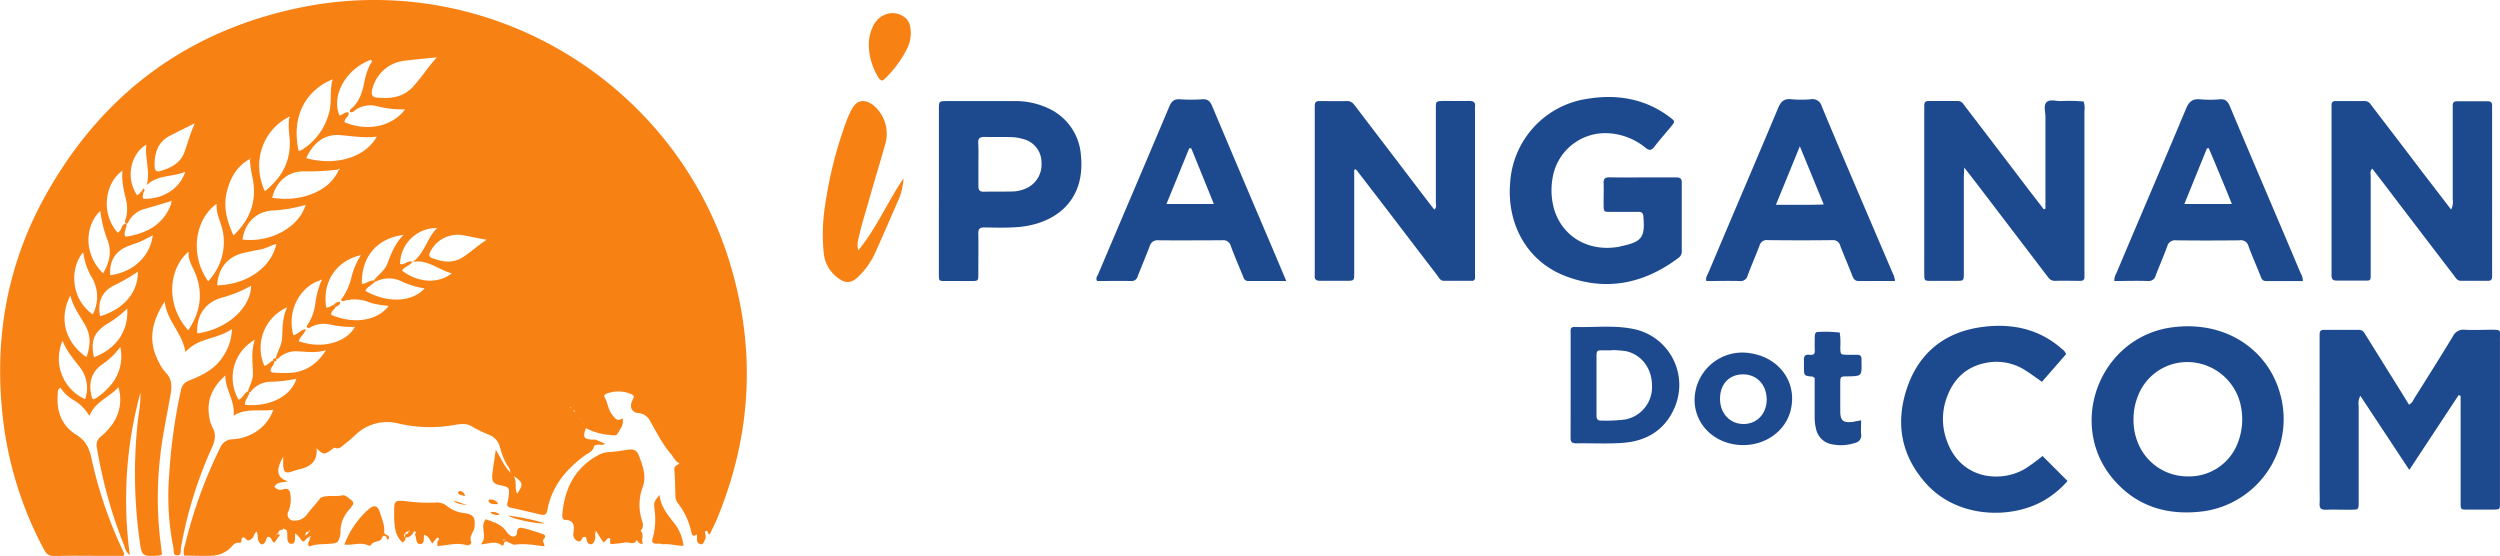 <svg xmlns="http://www.w3.org/2000/svg" viewBox="0 0 649.42 144.41"><defs><style>.cls-1{fill:#f88114;}.cls-2{fill:#1d4a8f;}</style></defs><g id="Layer_2" data-name="Layer 2"><g id="Layer_1-2" data-name="Layer 1"><path class="cls-1" d="M132.52,122.84c.15-1.08-.7-1.74-1.1-2.59a21,21,0,0,1-1.54-4,4.55,4.55,0,0,0-2.84-3.3,33,33,0,0,1-4.51-2.2c-1.47-.9-3.15-.6-4.69-.32a36.08,36.08,0,0,1-14.27-.41,11.92,11.92,0,0,0-11.29,3,35.69,35.69,0,0,1-2.73,2.33c-.73.55-1.36,1.45-2.51,1-.39-.15-.55.2-.79.38-2,1.45-2.28,1.44-4-.29.28,3.38-1.6,4.84-4.46,5.45-.7.15-1.38.42-2.06.63-1.53.48-2,.17-2.15-1.43-.06-.78,0-1.58,0-2.46-2,3.5-1.71,5.51,1.19,6.38-1.21.44-2.71,0-3.47,1.43a1.93,1.93,0,0,0,2.31.65c1.42-.42,1.74.46,1.83,1.46a8,8,0,0,1-.49,4.23,1.62,1.62,0,0,0,1.72,2.44,3.77,3.77,0,0,0,2.92-1.39c1-1.33,2.13-2.58,3.2-3.87.2-.25.35-.61.61-.72,1.74-.72,3.62-.14,5.43-.55.9-.21,1.71.71,2.48,1.28a.87.87,0,0,1,.15,1.42c-.19.26-.34.55-.55.79a8.45,8.45,0,0,0-2.46,6.26,5,5,0,0,1-.39,1.62c-.22.74-.61,1-1.51,1.11-2.11.29-4.28,0-6.22.8-.86-1,.62-1.67,0-2.49.11.19.24.21.36,0a.29.29,0,0,0,0-.21.24.24,0,0,0-.32.23c-.78.11-1,1.05-1.72,1.2-.66-.64-1-1.54-2-2.15v1.15c0,.75-.14,1.63-1,1.57s-1-.91-1-1.64a15.07,15.07,0,0,0-.1-1.65c-.1-.56-1.07-.41-1-1.14,0,.12.11.25.09.36-.17.65-1,.34-1.27.91a2.2,2.2,0,0,0-.05.44l.05,0c-.41-.07-.51.18-.52.52l0,0a.67.67,0,0,0-.21.09c-.11.14-.06.26.12.34l.35.37-.87,1.1c-.71-.32-.64-1.25-1.23-1.46-.4-.13-.6,0-.71.23a9.7,9.7,0,0,1-.44,1.1c-.55.82-1.11.73-1.6-.12s-.16-1.7-.56-2.63c-.66.34-.62,1.1-1,1.51a2.78,2.78,0,0,1-.88.71c-.87.39-1.07-1-1.83-.65-.52.26.1,1.48-.91,1.35s-1.38.45-2,1.09a7.27,7.27,0,0,1-4.64,2.23c-2.54.16-5.1,0-7.64,0a5.36,5.36,0,0,1,.25-2.74,121.33,121.33,0,0,1,9.09-25.17,3.59,3.59,0,0,1,3.23-2.32,12.12,12.12,0,0,0,7.79-3.26,11.18,11.18,0,0,0,2.84-4.39c-3.52.53-7-.59-10.32,1.54.44-3.92-2.23-6.84-2.14-10.46-3.16,2.83-4.91,6.19-4.21,10.51a9.09,9.09,0,0,0,.87,3c1,1.81.67,3.38-.12,5.17A109.33,109.33,0,0,0,47,142.27c-.12.68.22,1.91-.85,2-1.32.09-.95-1.28-1.11-2a68.55,68.55,0,0,1-1.08-19.07A141.84,141.84,0,0,1,47,101.38a3.12,3.12,0,0,1,2.14-2.53c3.36-1.34,6.59-2.89,8.68-6.08a13.2,13.2,0,0,0,2.42-7.3c-3.86,2.74-8.76,2.19-12.08,6-.72-4.94-4.8-8-5.38-13.15-3.44,5.3-4.38,10.27-1.6,15.58A11.32,11.32,0,0,0,43,96.73c1.65,1.67,1.7,3.48,1.32,5.67-.88,5.11-2,10.17-2.61,15.33a94.53,94.53,0,0,0,.05,23.65c.12.87.2,1.74.3,2.64a2.34,2.34,0,0,1-.68.29c-4.6.27-4.55.26-5.17-4.3a126,126,0,0,1-.49-29.88c.27-2.69.89-5.35.74-8.08a106,106,0,0,0-2.73,42.13A3.59,3.59,0,0,1,32.37,142a121.82,121.82,0,0,1-7.17-25.54,2.82,2.82,0,0,1,1.08-3.13,13.48,13.48,0,0,0,2.18-2.22,11,11,0,0,0,2.29-10.54c-2.32,2.69-6,3.64-7.52,7.5a11.48,11.48,0,0,0-3.86-4,9.49,9.49,0,0,1-3.63-3.34c-.92.41-.69,1.14-.74,1.7-.36,4.4,1,8.17,4.83,10.52,2.44,1.5,3.35,3.47,3.92,6.09A111.56,111.56,0,0,0,31.43,142c.27.58.54,1.16.78,1.75,0,.12,0,.3-.08.65H27c-4.32,0-8.64-.09-12.95.05-1.53,0-2.1-.69-2.68-1.81a95.2,95.2,0,0,1-10.12-30.3C-2,90.51,1.17,69.72,12,50.45,26.7,24.26,48.89,7.84,78.43,1.88c48.47-9.76,96.89,19.3,111.22,66.61,6.78,22.38,5.6,44.44-3.3,66.08-.6,1.45-1.32,2.84-2,4.25-.64,0-.29-.95-.85-.89-.37,0-.45.37-.29.74a2.08,2.08,0,0,1-.23,1.83c-.21.39-.31,1-1,.86a1.12,1.12,0,0,1-.92-1,7.47,7.47,0,0,1,0-.95c0-1.05-.39-.25-.74-.23-.51,0-.66-.58-.75-1a18.2,18.2,0,0,0-3.52-7.52,2.79,2.79,0,0,1-.58-1.55c-.1-2.39-.1-4.79-.29-7.17-.08-1,.79-1,1.31-1.59-1.13-.5-1.5-1.58-2.16-2.35-2.31-2.71-3.84-5.84-5.58-8.86a3.62,3.62,0,0,0-2.94-1.83c-1.69-.16-2.34-1.61-1.58-3.2.7-1.43.55-1.36-.94-2a8.64,8.64,0,0,0-5.32,0c-.64.14-1.22.55-.9,1.1.84,1.43.88,3.2,1.95,4.51.69.85,1.29,2,2.7.9a3.25,3.25,0,0,1-.44,2.58c-1.3,2.24-.89,2-3.26,1.74a15.23,15.23,0,0,1-5.82-1.73c-.86,2.3-.56,2.83,1.56,3a4.08,4.08,0,0,1,.93,0c.81.3,1.6.68,2.41,1-.45.64-1.08.19-1.61.29s-1.1.06-1.22.57c-.31,1.28-1.46,1.6-2.34,2.24-4.93,3.61-8.62,8.07-9.76,14.25-.2,1.07-.67,1.34-1.63,1.12-2.56-.59-5.12-1.21-7.7-1.76-.87-.19-1.31-.49-1-1.44a5.77,5.77,0,0,0,.23-1.17c.38-2.63.29-2.76-2.28-3.29-1.58-.32-2.09-1-1.9-2.74.21-2.06.57-4.11.9-6.45,1.33,2.1,2.12,4.26,3.73,5.87.12,0,.09.47.32.1Zm16.42-16.39-.51-.49a1.08,1.08,0,0,1-.19-.08c-.17-.16-.27-.14-.18,0s.26.06.4.08l.52.5c0,.34.12.51.47.47l0,0Zm1.33,2a1.09,1.09,0,0,0,0-.18.19.19,0,0,0,0-.1l.09.25.55.42a1,1,0,0,0,.07.18s.07,0,.11.07l-.22-.22C150.72,108.64,150.58,108.45,150.27,108.47ZM79.36,139.1a2.13,2.13,0,0,0,.92-1c.09-.09.53-.05.14-.31-.09-.06-.2.18-.1.34-.74-.07-1.07.24-.93,1-.23,0-.3,0-.2.09S79.3,139.15,79.36,139.1ZM44.3,52.3c-2.17.64-4.34,1.3-6.52,1.92a6.68,6.68,0,0,0-4.26,3.11c-.18.31-.26.76-.77.75-.61-.51-.1-1,0-1.52a9.67,9.67,0,0,0,.07-4.25c-.58-2.59-1.3-5.18-1-8C27.37,47.46,26,55.17,30.53,60.41c1.21-.36.82-2.21,2.25-2.37.4,1.14-.88,2.2-.2,3.45a18.72,18.72,0,0,0,5.72-1.67,11.77,11.77,0,0,0,5.92-6.26c.17-.4.48-.85.05-1.31.11.18.23.19.32,0s0-.14,0-.21Zm20.14,49.36c.68.4.12.8,0,1.18-.26.77-1,1.42-.73,2.34,6.9.58,12.11-2.67,13.26-6.79a36.77,36.77,0,0,1-6.63.78,6.62,6.62,0,0,0-4.86,2.15c-.25.28-.47.93-1.06.37.39-1.52,1.3-2.9,1.28-4.53,0-2.89-.57-5.79.5-8.9A11.27,11.27,0,0,0,62,103.84C63.1,103.41,63.37,102.09,64.44,101.66Zm7.18-8.61c.48-1.81,1.58-3.38,1.67-5.37.12-2.59.06-5.23,1.32-7.85a11.51,11.51,0,0,0-5.92,15.24,5.21,5.21,0,0,0,1.74-1.18c.29-.22.55-.27.76.09.08.63-.38,1-.64,1.49-.53.92-.24,1.34.76,1.34a33,33,0,0,0,4.77,0c3.56-.47,6.33-2.27,8.61-5.84-2.9.85-5.31.33-7.73.29a6.46,6.46,0,0,0-4.21,1.42C72.44,92.91,72.2,93.53,71.62,93.05ZM97.08,72.88c.47.51-.09.66-.33.87-.64.57-1.48.94-1.82,1.82,6,3.4,12.34,2.75,15.37-.65a22.59,22.59,0,0,1-5.94-1.8,7.44,7.44,0,0,0-6.48-.1c-.31.16-.59.21-.82-.11,1.11-1.5,2.8-2.49,3.53-4.35,1-2.61,2-5.29,4.24-7.55C98,61.88,93.85,66.63,94,73.7,95.1,73.83,95.94,72.72,97.08,72.88ZM87.87,44.06a72.08,72.08,0,0,1-9.29.46c-3.94.1-6.91,2.79-7.87,6.84a20,20,0,0,0,9.46-.65c3.35-1.18,6.28-3.09,7.82-6.55l.31-.22c-.06,0-.11-.12-.16-.13S87.86,43.87,87.87,44.06ZM36.81,49.63l.44.4c0,.53-.38,1.06,0,1.6,5.21.17,9.56-2.77,10.85-7-3.35,1.41-7.15.73-10,3.47,1-3.57-.52-7-.09-10.52-3.56,2-5.76,8-2.41,13.14C36.15,50.53,36.38,50,36.81,49.63Zm28.13-8.35c-3.39,1.84-5.11,4.89-6,8.48-1,4,0,7.62,1.71,11.4,4.44-4.23,6.1-9.07,5-14.76a33.47,33.47,0,0,1-.77-5.16c.19.07.28,0,.25-.16H65C64.7,41.17,65.12,41,64.94,41.28Zm9.85-10.77c-5.88,3-9.72,10.89-6,19.16,4.79-3.76,7.11-8.52,6.36-14.63a22.06,22.06,0,0,1-.07-4.3c.08-.09.26-.25.24-.27C75.11,30.24,74.94,30.34,74.79,30.51Zm8.32,42.35c-4.62,1.37-8.73,7.2-6.92,14.21,1.17-.13,1.81-1.46,3.26-1.55-.38,1.34-1.62,2-1.82,3.12,6.25,2.21,12.49.13,14.55-3.71a28.17,28.17,0,0,1-6.65-.67,6.9,6.9,0,0,0-4.64.64c-.32.17-.65.5-1.06.19a.43.43,0,0,1,0-.64,12.62,12.62,0,0,0,2.12-6,25.81,25.81,0,0,1,1.43-5.3c.18-.16.34-.34,0-.52C83.38,72.57,83.22,72.76,83.11,72.86Zm3.6,6.35.45.59c-.26.71-1.33,1-1.08,2,6.47,2.73,12.34,1.14,14.89-2.35a24.33,24.33,0,0,1-4.73-.79A10.16,10.16,0,0,0,89,78.27c-.06,0-.21-.16-.44-.35a15.71,15.71,0,0,0,2.69-5.71,19.38,19.38,0,0,1,2.5-5.93c-6,1.33-10.14,6.54-9,13.6C85.5,80,86,79.33,86.71,79.21Zm18.52-50.82a25.42,25.42,0,0,1-7.4-.83,6.83,6.83,0,0,0-5.5,1c-.41.27-.78.87-1.41.48a.52.52,0,0,1,.16-.65c2.18-1.78,3-4.24,3.53-6.88a17.86,17.86,0,0,1,1.54-4.77c.18-.37.74-.71.23-1.23C89.87,17.88,86,24.78,88.19,30c.82-.12,1.41-1,2.36-.81.26,1.2-1.26,1.53-1,2.59C96.38,34.55,102.49,32.2,105.23,28.39Zm8.24-13.49c-3,.31-6,.56-8.9.94a9.74,9.74,0,0,0-7.93,7.63c-.2,1,0,1.76,1.17,1.87,3.54.36,6.91,0,9.47-2.8C109.47,20.15,111.21,17.39,113.47,14.9ZM77.56,39.15a1.73,1.73,0,0,0,.66-.11,16.06,16.06,0,0,0,7.37-10.2c.61-2.71,0-5.45.84-8.23C80.3,23,75.44,29.35,77.56,39.15ZM49,65.36c-4.88,4-6.39,13.38-.11,20.44,3.31-4.88,4-10,1.58-15.4C49.76,68.82,48.81,67.35,49,65.36Zm7.29-12.45c-5.89,4.3-6.91,13.58-2.22,20.14A14.79,14.79,0,0,0,58,60.8C57.68,58.12,56.05,55.78,56.27,52.91ZM97.88,35.48c-3.28.44-6.39-.13-9.53-.38-3.92-.32-6.95,1.86-8.8,6C87.75,43.26,95.07,40.61,97.88,35.48ZM63,62.22c7.55.9,14.76-3.41,16.39-9a36.15,36.15,0,0,1-8.76,1.46C66.46,55.06,63.6,57.9,63,62.22ZM51.23,86.61c7.94-1.1,13.93-6.78,14-12.38a32.12,32.12,0,0,1-7.76,3.13C53.18,78.67,51,82,51.23,86.61ZM71.79,63.38c-1.61.44-2.84,1.21-4.26,1.45s-2.8.55-4.2.86c-4.18.94-6.69,4-6.9,8.44C64.3,73.87,70.45,69.45,71.79,63.38Zm35.41,4.67c3.15-2.26,3.66-6.19,6.36-8.82a9.49,9.49,0,0,0-9.64,9.3c1.09.53,1.87-1,3.23-.53-.79,1.11-2.18,1.26-2.69,2.32,4.47,3.36,9.63,3.3,12.9.67C113.86,70.13,111.17,67.3,107.2,68.05Zm19.25-5.77c-2.11-.33-4-.79-6-1.14a7.92,7.92,0,0,0-8.63,4.18c-.41.76-.51,1.35.42,1.72,2.63,1,5.28,1.45,7.83-.13C122.28,65.54,124.17,63.69,126.45,62.28ZM50.62,32c-2.56,1.29-4.55,2.25-6.52,3.28-3.3,1.73-4,4.82-3.94,7.82,0,.79.19,1.7,1.4,1.35,2.75-.8,5.27-2,6.34-4.89C48.77,37.18,49.38,34.73,50.62,32ZM16.25,88.51a11.54,11.54,0,0,0,5.85,15.17,8.59,8.59,0,0,0-1.4-8.33C19.06,93.21,17.28,91.18,16.25,88.51ZM26,82.15c6.32-1.88,9.92-6.41,9.8-11.57a47.07,47.07,0,0,1-6.46,3.7C26.4,75.89,25.3,78.59,26,82.15ZM26.76,71c1.71-2.81,2.29-5.6,1.2-8.58a30,30,0,0,1-1.9-7.63C22.4,58.16,21.27,65.51,26.76,71Zm-5.14-5.47c-3.51,4-3.37,12,2.47,16.15a9.88,9.88,0,0,0,0-9.2A17.61,17.61,0,0,1,21.62,65.56Zm.85,27.23c1-2.84,1.18-5.45-.19-8s-3.26-4.86-4-8C15.55,81.92,16.25,88.43,22.47,92.79ZM33.06,80.13a27.28,27.28,0,0,1-5.22,4c-3.49,2.23-4.3,4.35-3.44,8.69C30.79,90.34,33.36,85.47,33.06,80.13Zm6.62-19c-1.18.6-2.15,1.16-3.16,1.6s-2.25.79-3.36,1.25c-3.27,1.33-4.76,3.82-4.53,7.52C35.25,70.59,39.14,65.94,39.68,61.11Zm-8.45,29a18.35,18.35,0,0,1-4.78,4.59c-2.66,1.94-3.36,4.52-2.79,7.61.3,1.58.51,1.7,1.75.78a17.2,17.2,0,0,0,3.19-2.89A11.41,11.41,0,0,0,31.23,90.09Zm102.21,33.57c1,1.55.1,3.12.9,4.53C136,125.85,135.91,125.31,133.44,123.66Zm18.12-13.73-.08.15h.12Z"/><path class="cls-2" d="M625.86,122.07l-12.72-19.25a4,4,0,0,0-.43,2.55c0,8.31,0,16.62,0,24.93,0,2.09,0,2.1-2.07,2.11s-4.33-.07-6.48,0c-1.31.05-1.67-.46-1.6-1.67.07-1.36,0-2.72,0-4.08V88.58c0-.56,0-1.12,0-1.68,0-.75.22-1.21,1.07-1.21,3,0,6.08,0,9.12,0,1.14,0,1.46.83,1.91,1.55,2.71,4.33,5.4,8.68,8.11,13,1,1.62,2,3.23,3,4.87.86-.41,1.08-1.12,1.43-1.69,3.36-5.35,6.73-10.68,10-16.08a3,3,0,0,1,3.06-1.68c2.31.12,4.63,0,7,0,2.52,0,2.15.08,2.15,2.26v31.16c0,3.84,0,7.67,0,11.51,0,1.76,0,1.77-1.88,1.79H641c-1.79,0-1.81,0-1.81-1.85q0-12.7,0-25.41v-2.3l-.52-.18Z"/><path class="cls-2" d="M351.78,44.1v8.84q0,9,0,18c0,2,0,2-2.12,2s-4.48,0-6.72,0c-1,0-1.51-.29-1.41-1.35,0-.47,0-1,0-1.44V29c0-.48,0-1,0-1.44,0-.87.25-1.33,1.22-1.31,2.4,0,4.8.07,7.19,0,1.2,0,1.67.73,2.25,1.49l18.74,24.58,1.63,2.11c.73-.52.43-1.21.43-1.77,0-8.15,0-16.29,0-24.44,0-1.92,0-1.93,2-2,2.24,0,4.48.05,6.71,0,1.2,0,1.59.43,1.46,1.54a7.67,7.67,0,0,0,0,1V70.4c0,.56,0,1.12,0,1.68a.76.76,0,0,1-.87.87h-7.19c-1,0-1.3-.83-1.77-1.44q-6.63-8.64-13.24-17.32L352.25,44Z"/><path class="cls-2" d="M531.34,54.21c0-8,0-16,0-23.94,0-1.26-.54-2.85.27-3.7s2.44-.31,3.7-.31a42,42,0,0,1,5.94.11,5.2,5.2,0,0,1,.22,2.42q0,20.85,0,41.69c0,.4,0,.8,0,1.19.08.88-.22,1.32-1.19,1.29-2.16,0-4.32-.08-6.47,0-1.22,0-1.66-.78-2.23-1.53l-18-23.61c-1-1.3-2-2.59-3.33-4.29-.05,1.24-.11,2-.11,2.76q0,12.33,0,24.67c0,1.94,0,2-2,2-2.16,0-4.31,0-6.47,0-1.77,0-1.79,0-1.81-1.88s0-3.84,0-5.75V29.13c0-.56,0-1.12,0-1.67,0-.75.2-1.22,1.06-1.22,2.56,0,5.11,0,7.67,0,1.1,0,1.45.87,2,1.54q8.51,11.13,17,22.29l3.34,4.31Z"/><path class="cls-2" d="M636.72,54.43a4.46,4.46,0,0,0,.42-2.69c0-7.58,0-15.17,0-22.75,0-.56,0-1.12,0-1.68s.28-1,1-1c2.72,0,5.43,0,8.15,0,.84,0,1.12.43,1.08,1.2,0,.48,0,1,0,1.44V70.35c0,.48,0,1,0,1.43,0,.8-.26,1.18-1.09,1.17-2.32,0-4.64,0-6.95,0-1.12,0-1.45-.88-2-1.55q-8.52-11.11-17-22.27c-1.34-1.76-2.7-3.51-4.1-5.33-.66.69-.4,1.35-.4,1.93,0,8.39,0,16.77,0,25.16,0,2.22.13,2-2.09,2s-4.48,0-6.71,0c-1,0-1.38-.36-1.37-1.39,0-4.07,0-8.15,0-12.22V28.94c0-.56,0-1.12,0-1.68,0-.71.34-1,1-1,2.56,0,5.12,0,7.68,0,1.09,0,1.46.86,2,1.53q6.55,8.55,13.08,17.14Z"/><path class="cls-2" d="M568.41,84.76c11.69,0,21.19,7.1,24,17.91a24.17,24.17,0,0,1-21,30.26c-8.87.91-16.53-1.57-22.38-8.37-11.73-13.63-4.36-35.29,13.21-39.18A29.19,29.19,0,0,1,568.41,84.76ZM554.22,109a15.35,15.35,0,0,0,1.1,5.92,13.88,13.88,0,0,0,13.06,8.83,13.48,13.48,0,0,0,13-8.9,16.75,16.75,0,0,0,.84-8.72,14.25,14.25,0,0,0-12.53-12,13.71,13.71,0,0,0-14.38,8.9A15.9,15.9,0,0,0,554.22,109Z"/><path class="cls-2" d="M426.61,46.09c3,0,5.91,0,8.87,0,1,0,1.4.34,1.39,1.38,0,5.91,0,11.82,0,17.73A2,2,0,0,1,436,67c-9,6.75-18.93,8.79-29.57,4.63-10.12-4-15.07-13.87-14.13-24.3a23.5,23.5,0,0,1,19.82-21.63c7.73-1.31,15.14-.16,21.62,4.72,1.44,1.09,1.45,1.12.27,2.55-1.41,1.73-2.92,3.39-4.27,5.17-.77,1-1.34,1-2.29.24a16.7,16.7,0,0,0-9.66-3.77A13.88,13.88,0,0,0,403.24,46.7a17.9,17.9,0,0,0,.6,8.06c2.3,6.93,9,10.68,16.58,9.36.23,0,.46-.12.7-.16,5.4-1.14,6.24-2.28,5.78-7.71-.08-.94-.44-1.22-1.32-1.21q-3.58,0-7.19,0c-1.78,0-1.8,0-1.82-1.89s.07-3.68,0-5.51c-.06-1.31.48-1.61,1.68-1.58C421,46.14,423.81,46.09,426.61,46.09Z"/><path class="cls-2" d="M334.14,73c-3.47,0-6.66,0-9.84,0-1,0-1.17-.63-1.44-1.31-1.05-2.59-2.17-5.15-3.13-7.77a2,2,0,0,0-2.29-1.5c-5.52,0-11,.06-16.55,0A2.06,2.06,0,0,0,298.64,64c-1,2.62-2.1,5.18-3.11,7.79A1.61,1.61,0,0,1,293.79,73c-3-.06-5.91,0-8.79,0-.45-.73,0-1.2.22-1.67,6.17-14.55,12.39-29.08,18.52-43.64.59-1.4,1.26-2,2.79-1.9a40.87,40.87,0,0,0,5.75,0c1.49-.11,2.09.54,2.62,1.81q7.67,18.21,15.42,36.37ZM309.45,38.51l-.52,0L303,53h12.33Z"/><path class="cls-2" d="M492.25,73c-3.18,0-6.3,0-9.41,0-1,0-1.35-.56-1.66-1.35-1-2.59-2.12-5.16-3.13-7.77A1.9,1.9,0,0,0,476,62.38c-5.6.07-11.2.06-16.79,0a1.9,1.9,0,0,0-2.13,1.39c-1,2.62-2.12,5.17-3.09,7.79A1.88,1.88,0,0,1,451.85,73c-2.87-.07-5.74,0-8.59,0-.25-.92.25-1.51.52-2.14,6-14.26,12.13-28.5,18.11-42.78.73-1.74,1.58-2.52,3.51-2.3a26.41,26.41,0,0,0,5,0,2.49,2.49,0,0,1,2.84,1.84c3.3,8,6.7,15.88,10.07,23.82L491.68,71A4.81,4.81,0,0,1,492.25,73Zm-24.71-35c-2.18,5.35-4.14,10.14-6.22,15.21,4.32-.06,8.24.09,12.43-.1Z"/><path class="cls-2" d="M549.23,73a3.87,3.87,0,0,1,.56-2.08c6-14.25,12.14-28.49,18.11-42.77.78-1.86,1.77-2.54,3.71-2.35a28.28,28.28,0,0,0,5,0c1.46-.12,2.09.5,2.63,1.78,4.61,11,9.28,21.9,13.93,32.84q2.25,5.29,4.48,10.59a3.71,3.71,0,0,1,.55,2c-3.17,0-6.35,0-9.52,0-1,0-1.19-.59-1.46-1.27-1-2.59-2.17-5.16-3.13-7.78a2,2,0,0,0-2.28-1.53c-5.51.06-11,.07-16.55,0A2.05,2.05,0,0,0,563,63.94c-.95,2.54-2,5-3,7.56A1.87,1.87,0,0,1,558,73C555.09,72.89,552.22,73,549.23,73Zm18.19-20h12.35c-2-5-4-9.75-6-14.51l-.48.06Z"/><path class="cls-2" d="M243.9,49.66q0-10.66,0-21.33c0-2,0-2.06,2.12-2.07,5.76,0,11.51,0,17.27,0a20.16,20.16,0,0,1,9.5,2.1,14.49,14.49,0,0,1,8,12C282,52.07,274.24,58.21,264.3,59c-2.87.21-5.76.13-8.63.08-1.17,0-1.54.4-1.53,1.53.05,3.51,0,7,0,10.54,0,1.82,0,1.84-1.82,1.85-2.24,0-4.48,0-6.72,0-1.67,0-1.7,0-1.71-1.72,0-5.68,0-11.35,0-17Zm10.26-7c0,1.91,0,3.82,0,5.73,0,1,.36,1.43,1.39,1.41,2.47-.06,5,0,7.42-.06a9.22,9.22,0,0,0,3.26-.67,6.76,6.76,0,0,0,4.32-6.78,6.26,6.26,0,0,0-5-6.23,11.75,11.75,0,0,0-2.82-.44c-2.31-.07-4.63,0-6.94-.05-1.2,0-1.74.29-1.68,1.59C254.22,39,254.16,40.79,254.16,42.63Z"/><path class="cls-2" d="M530.59,118.45c2.15,2.16,4.24,4.24,6.49,6.49a23.82,23.82,0,0,1-4.91,4.31c-8.33,5.67-23.18,5.84-31.69-3.48-6.54-7.17-8.18-15.62-5.18-24.73s9.5-14.53,18.9-16c7.85-1.19,15.31.15,21.51,5.68a2.76,2.76,0,0,1,1,1.27l-6.28,7.19c-1.44-1-2.76-2-4.14-2.87a13.86,13.86,0,0,0-9.85-2.15c-5.6.9-9.15,4.31-10.89,9.58a16.16,16.16,0,0,0,.12,10.59c3.71,10.58,14.39,11,20.33,7.47A47.79,47.79,0,0,0,530.59,118.45Z"/><path class="cls-1" d="M222.94,65.05c4.63-5.6,7.47-12.3,11.76-18.74a16,16,0,0,1-1.11,5.14c-2,4.6-4,9.22-6.06,13.81a20.3,20.3,0,0,1-4.43,6.49c-2,1.94-3.49,2-5.67.27A9,9,0,0,1,214,65.9a47.83,47.83,0,0,1,.35-12.65,108.08,108.08,0,0,1,5.27-21.1,26.78,26.78,0,0,1,1.62-3.73c1.23-2.36,3.1-2.78,5.33-1.31a9.57,9.57,0,0,1,3.48,10c-1.37,4.84-2.82,9.65-4.21,14.48C224.9,55,223.76,58.46,223,62A6.15,6.15,0,0,0,222.94,65.05Z"/><path class="cls-2" d="M408,100q0-6.7,0-13.41c0-.76-.23-1.7,1.07-1.66,4.94.17,9.92-.48,14.82.45a14.82,14.82,0,0,1,11,20.76c-2.52,5.65-7.23,8.42-13.2,8.89-4.05.32-8.15.06-12.22.14-1.18,0-1.49-.4-1.48-1.52C408,109.1,408,104.55,408,100Zm10.76-9.06V91c-.72,0-1.44,0-2.16,0-1.84,0-1.86,0-1.88,1.8,0,2.32,0,4.63,0,7,0,2.71,0,5.42,0,8.13,0,.87.23,1.36,1.21,1.32a37.94,37.94,0,0,0,6.21-.28,8.54,8.54,0,0,0,7-8.75c0-4.48-2.7-8.12-6.78-9A28.48,28.48,0,0,0,418.74,90.94Z"/><path class="cls-1" d="M167,141.24a1.05,1.05,0,0,1-1.21-.49c-.13-.15-.25-.31-.37-.47-.77,1.45-2.08.43-3.11.65a28,28,0,0,1-3.3.38,2.12,2.12,0,0,1-.51-.07V139.8c-.92-.18-1,.85-1.78,1.09l-1.9-3c-.4.76-.05,1.56-.27,2.25-.17.52-.39,1.14-1,1.24s-1-.44-1.12-1c-.08-.31-.17-.61-.25-.88-.4-.08-.71-.05-.88.26-.28.51-.69,1.11-1.21.83a1.91,1.91,0,0,1-1.18-1.65c0-.33.09-.67.12-1,.17-1.74-.21-2.82-2.21-2.89-.64,0-.8-.69-.75-1.3.54-6.7,3.17-12.16,9.29-15.5a6.86,6.86,0,0,1,3-.83c1.51-.08,3-.33,4.51-.56,1.76-.28,2.53,0,3.16,1.65,1,2.66,2,5.35.82,8.29a13.31,13.31,0,0,0-.39,7.3c.2,1.18,1.19,2.56-.06,3.78C167.44,138.91,166.47,140.17,167,141.24Z"/><path class="cls-2" d="M452.84,115.62c-7,0-12.44-4.93-12.64-11.42a12.41,12.41,0,0,1,14.71-12.4c7.59,1.25,12.1,7.86,10.19,15C463.7,112,458.7,115.61,452.84,115.62Zm6.09-11.78c0-3.83-2.48-6.55-6.07-6.59s-6,2.44-6.05,6.24,2.5,6.59,6,6.65S458.89,107.55,458.93,103.84Z"/><path class="cls-2" d="M483.46,109.19c0,1.38-.08,2.5,0,3.59a1.94,1.94,0,0,1-1.56,2.27,11.55,11.55,0,0,1-5.91.38,5.1,5.1,0,0,1-4.24-4,12.76,12.76,0,0,1-.36-3.32c0-3.34,0-6.68,0-9.91-.26-.19-.37-.34-.49-.36-2.28-.21-2.28-.21-2.29-2.48,0-.56,0-1.12,0-1.67-.1-1.1.27-1.7,1.47-1.53s1.4-.36,1.34-1.37,0-2.23,0-3.35c0-.74.17-1.25,1-1.22a33.47,33.47,0,0,1,5.48.17,18,18,0,0,1,.15,3.86c.06,1.88,0,1.89,2,1.91.8,0,1.6,0,2.4,0s1.14.38,1.11,1.15c0,.24,0,.48,0,.72.08,3.67.08,3.67-3.58,3.74-1.91,0-1.93,0-1.94,2,0,2.31,0,4.62,0,6.94,0,2.61.75,3.21,3.39,2.86C482,109.45,482.57,109.34,483.46,109.19Z"/><path class="cls-1" d="M113.09,140.19l-.77,1c-.7-.94-1-1.95-2.13-2.28-.24.87.25,2.29-.94,2.41s-1.06-1.28-1.32-2.13c-.05-.15-.11-.3-.17-.45.26-.2.38-.46.09-.67s-.37.07-.47.27a2.35,2.35,0,0,1-2.2,1.3c0-.36.24-.73,0-1.09.56.4.81,0,1-.43.12-.07.57,0,.16-.3-.12-.08-.24.16-.12.34-.48-.19-.78,0-1,.43-.42.34-.33.68,0,1,.36.69-.32.95-.58,1.4-2-1.77-2.17-4.13-2.25-6.52,0-.56,0-1.12,0-1.67,0-2.71.17-2.9,3-2.61a45.15,45.15,0,0,0,7.62.37,4.15,4.15,0,0,1,3.14.92,8.4,8.4,0,0,0,4.57,1.81c2.35.39,2.78,1.16,2.54,3.61-.13,1.33-1.52,2.32-.86,3.89.2.45-.63,1-1.19.83-2.56-.78-5.06.1-7.59.22v-1.15c.29-.29.62-.65.2-1C113.52,139.53,113.27,140,113.09,140.19Z"/><path class="cls-1" d="M225.7,11a11.25,11.25,0,0,1,1-4c1.47-3.38,5.28-4.6,8.08-2.67a3.71,3.71,0,0,1,1.59,2.29,8.93,8.93,0,0,1-.86,6.26,29.2,29.2,0,0,1-5.2,7.13c-1.19,1.22-1.47,1.19-2.31-.2A16.14,16.14,0,0,1,225.7,11Z"/><path class="cls-1" d="M89.46,141.46a23,23,0,0,1,6-8.91c1.72-1.61,2.67-1.37,3.35.91.45,1.5,1.12,3,1,4.58-.08.86.61.78,1,1.13s.28.72.07.86c-.5.33-.35-.27-.47-.46-.38-.57-1-.49-1.12,0-.43,1.49-2.34.77-2.88,2a.72.72,0,0,1-.66.16C93.71,140.69,91.7,141.73,89.46,141.46Z"/><path class="cls-1" d="M141.41,141.92c-2.68-.33-5.14-.81-7.66-.42-.41.06-.89-.27-1.33-.46-.62-.27-1.29-.92-1.57.36,0,.2-.3.44-.54.24-1.64-1.28-3.42-.33-5.43-.24,2-2-.41-4.51,1.31-6.52,2,.73,4.17,1.3,5.46,3.35a3.53,3.53,0,0,0,.66.68c.84.78,1.92.56,2-.54.07-1.43.86-1.38,1.73-1.15,1.62.41,3.22.92,4.8,1.45.64.22,1.14.55.41,1.36C140.72,140.58,141.51,141.2,141.41,141.92Zm-10.33-1.72-.17-.17a1.09,1.09,0,0,0-.15.33s.09.1.15.15Z"/><path class="cls-1" d="M177.56,141.79c-1.91,0-3.61-.6-5.36-.4-.29,0-.61-.2-.91-.18-1.78.13-2.16-.18-1.65-1.78a17.44,17.44,0,0,0,.37-7.11c-.17-1.87-.13-2,1.32-3.76.28,2.87,1.93,4.94,3.54,7A11.65,11.65,0,0,1,177.56,141.79Z"/><path class="cls-1" d="M132,133.93a58.17,58.17,0,0,1,9.55,2C139.65,136.16,133.14,134.84,132,133.93Z"/><path class="cls-1" d="M129.36,130.73c-.13.15-.18.26-.22.25-.81-.06-1.73.14-2.23-.77,0-.09.06-.39.13-.4A2.21,2.21,0,0,1,129.36,130.73Z"/><path class="cls-1" d="M117.71,130l3.65,1.21c-1.28-.18-2.63-.18-3.64-1.2Z"/><path class="cls-1" d="M127.34,133.06a2.91,2.91,0,0,1,2.49.58A2.4,2.4,0,0,1,127.34,133.06Z"/><path class="cls-1" d="M120.88,128.72c-.28.06-.36.11-.41.09-.53-.25-1.26-.14-1.5-.86a.42.42,0,0,1,.22-.32C120.07,127.38,120.43,128,120.88,128.72Z"/><path class="cls-1" d="M72.1,138.61c.77.37.75.5-.17,1.24l-.35-.37a.65.65,0,0,1,.09-.43l0,0a.68.68,0,0,0,.52-.52Z"/><polygon class="cls-1" points="117.72 129.96 117.65 129.9 117.71 129.95 117.72 129.96"/><path class="cls-1" d="M86.71,79.21a1.87,1.87,0,0,1,1.69-.81c0,.87-.73,1-1.24,1.4Z"/><path class="cls-1" d="M36.81,49.63c.15-.25.38-.72.55-.59.34.26.18.68-.11,1Z"/><path class="cls-1" d="M71.65,93c.47.64,0,.82-.49,1C70.63,93.35,71,93.12,71.65,93Z"/></g></g></svg>